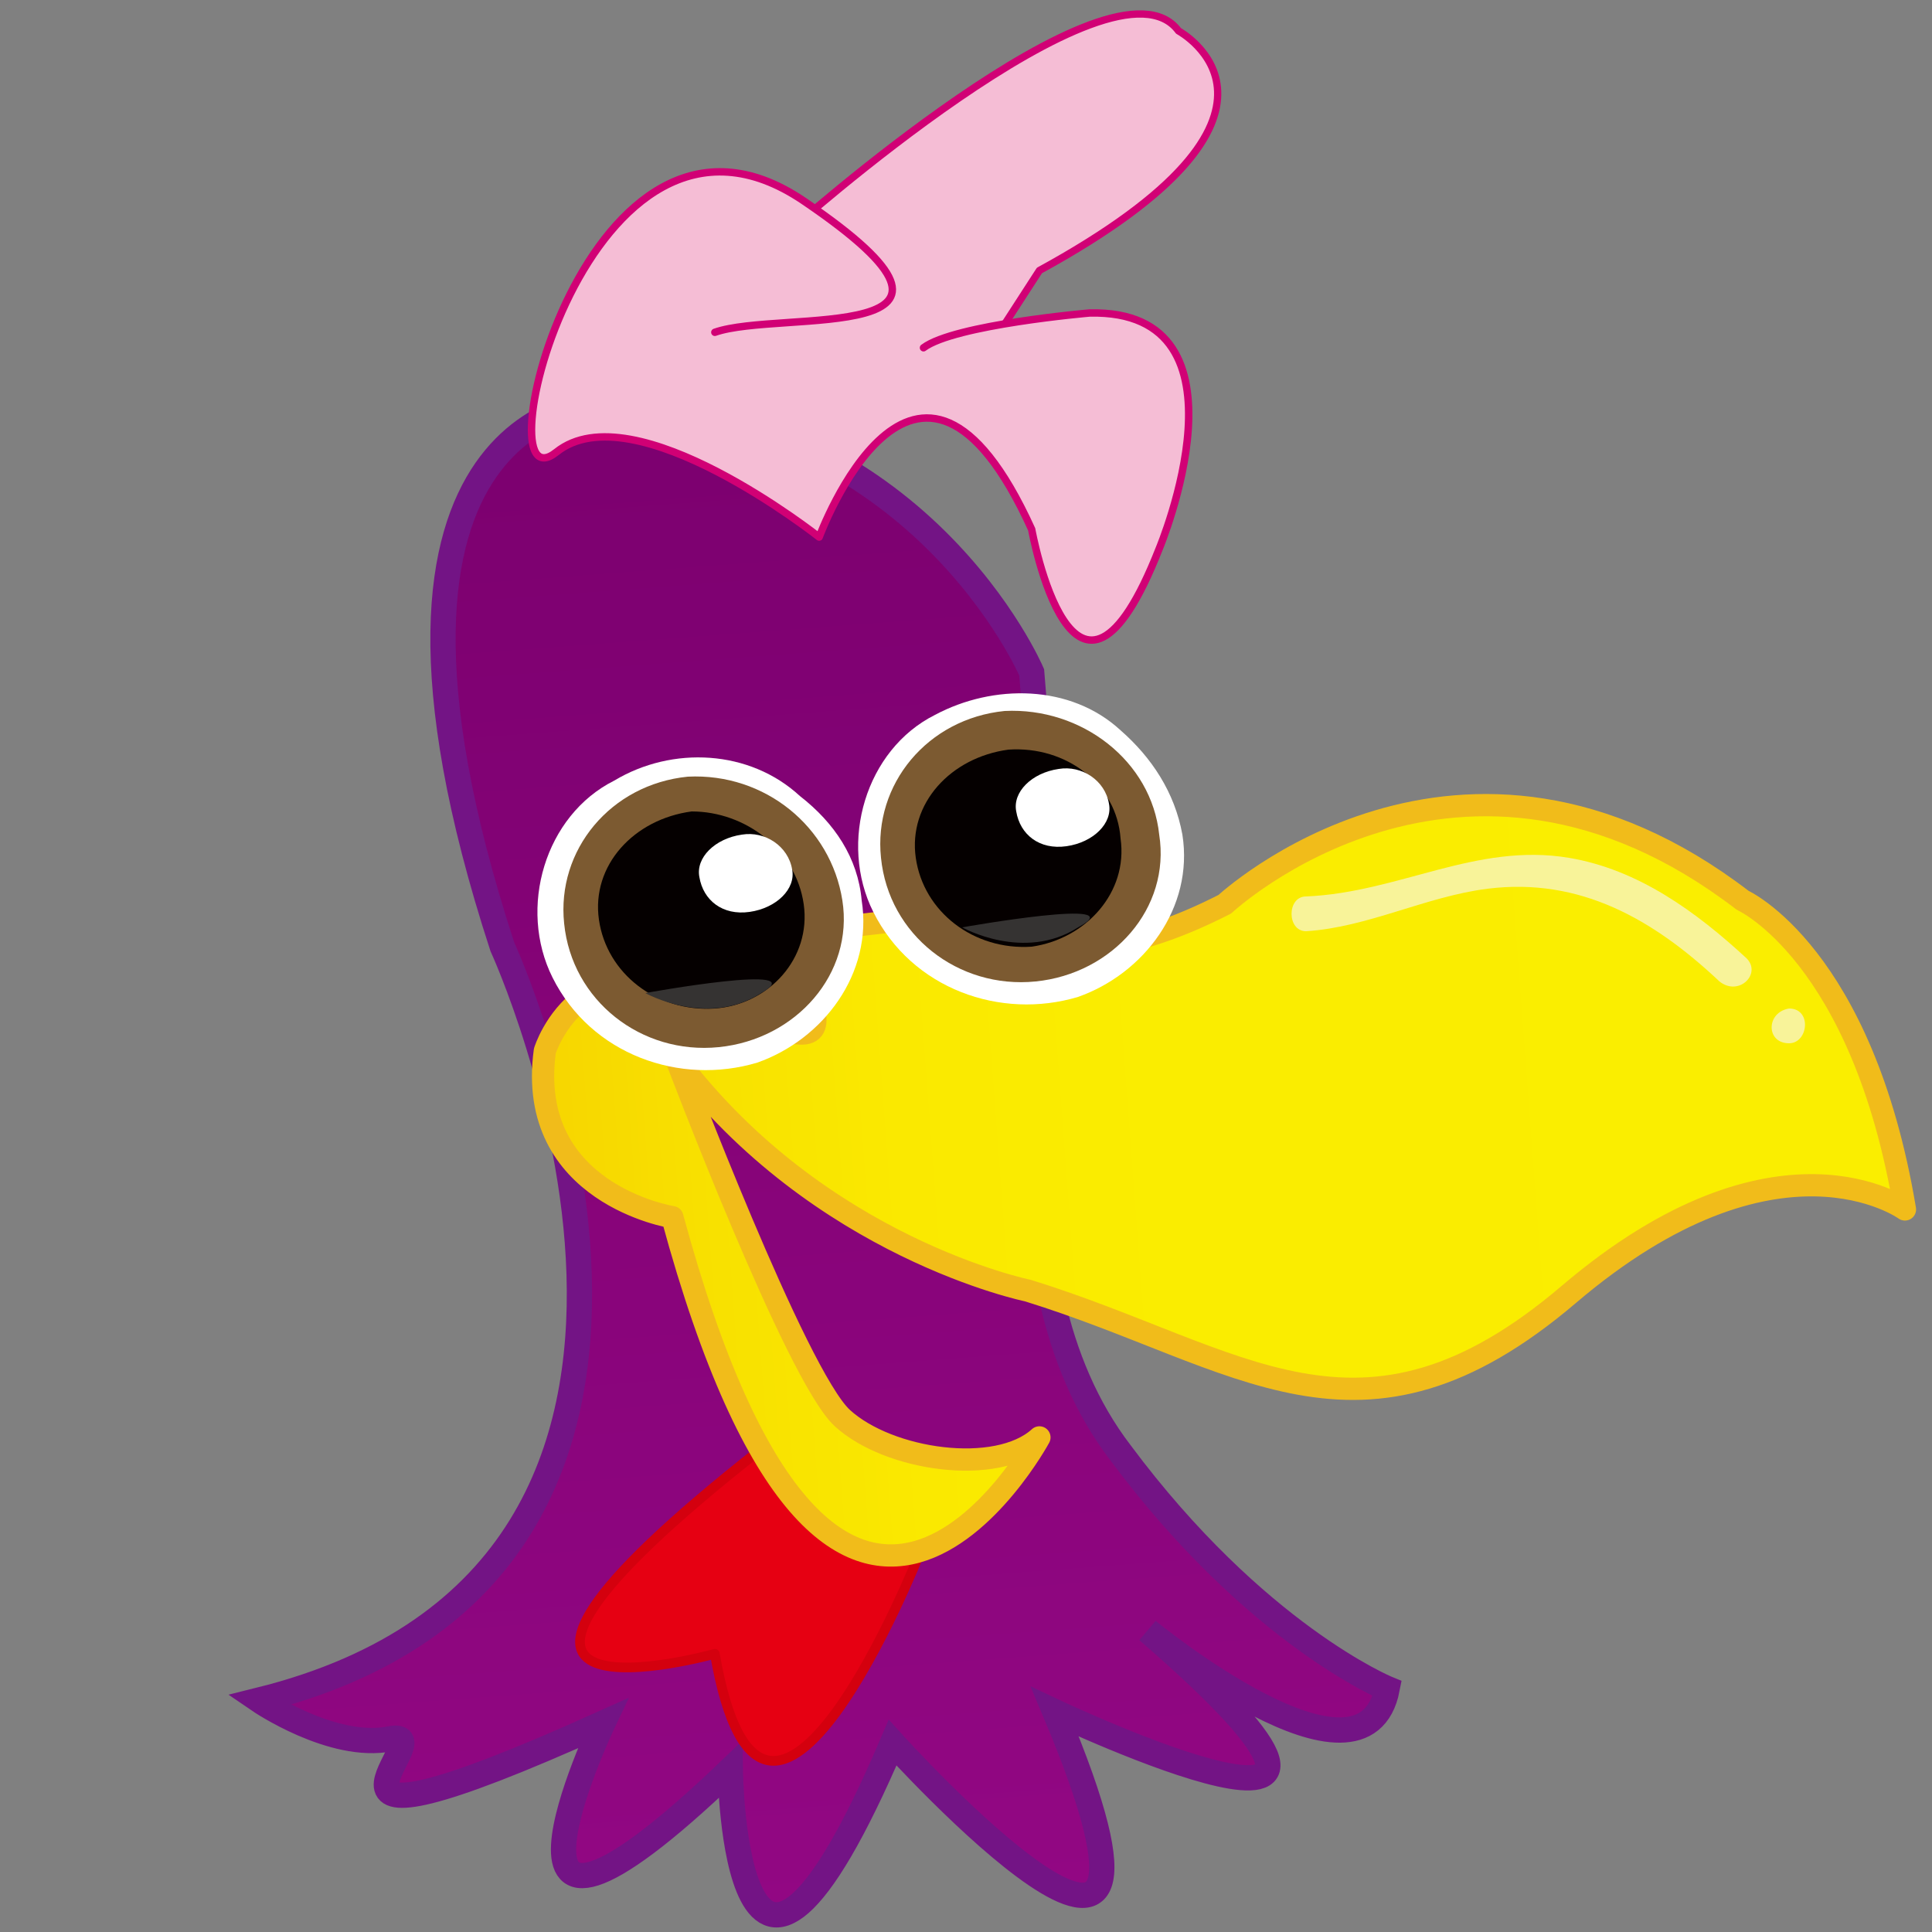 <?xml version="1.0" encoding="utf-8"?>
<!-- Generator: Adobe Illustrator 23.0.1, SVG Export Plug-In . SVG Version: 6.00 Build 0)  -->
<svg version="1.1" xmlns="http://www.w3.org/2000/svg" xmlns:xlink="http://www.w3.org/1999/xlink" x="0px" y="0px"
	 viewBox="0 0 50 50" style="enable-background:new 0 0 50 50;" xml:space="preserve">
<rect x="0" y="0" width="50" height="50" fill="#808080" stroke="none"/>
<style type="text/css">
	.st0{fill:url(#SVGID_1_);stroke:#731485;stroke-width:0.654;}
	.st1{fill:#F5BDD5;stroke:#D10075;stroke-width:0.188;stroke-linecap:round;stroke-linejoin:round;stroke-miterlimit:10;}
	.st2{fill:#F5BDD5;stroke:#D10075;stroke-width:0.192;stroke-linecap:round;stroke-linejoin:round;stroke-miterlimit:10;}
	.st3{fill:#E60012;stroke:#D4000E;stroke-width:0.251;stroke-linecap:round;stroke-linejoin:round;stroke-miterlimit:10;}
	.st4{fill:url(#SVGID_2_);stroke:#F1BC1A;stroke-width:0.576;stroke-linecap:round;stroke-linejoin:round;stroke-miterlimit:10;}
	.st5{fill:#FFFFFF;}
	.st6{fill:#7C5A31;}
	.st7{fill:#050000;}
	.st8{fill:#353332;}
	.st9{fill:#F8F399;}
</style>
<g id="レイヤー_1">
</g>
<g id="レイヤー_4">
</g>
<g id="レイヤー_3">
	<g>
		<g>
			
				<linearGradient id="SVGID_1_" gradientUnits="userSpaceOnUse" x1="-56.312" y1="49.654" x2="-56.312" y2="10.111" gradientTransform="matrix(-0.997 7.469867e-02 7.469867e-02 0.997 -38.144 4.24)">
				<stop  offset="0" style="stop-color:#920783"/>
				<stop  offset="1" style="stop-color:#7C006F"/>
			</linearGradient>
			<path class="st0" d="M27.2,23.6l-0.5-6.2c0,0-2.9-6.8-11.1-7c0,0-7.2,0-2.6,14.1c0,0,7.4,16.1-6.3,19.5c0,0,1.9,1.3,3.4,1
				c1.5-0.3-3.6,3.7,5.5-0.4c0,0-3.8,8,3.3,1.2c0,0,0.1,8.9,4.2-0.7c0,0,8.5,9.4,4.2-0.8c0,0,10.6,5,2.4-2.1c0,0,5.6,4.6,6.2,1.5
				c0,0-3.4-1.4-6.9-6.1C25.4,32.9,27.4,25.2,27.2,23.6z"/>
			<path class="st1" d="M20.4,6c0,0,8.4-7.5,10.1-5.2c0,0,3.9,2.1-3.6,6.2l-2.2,3.4l-3.5,0.5L20,11.3l-1.5,0l-1.6-1.6l0.8-1.5
				l2.2-2.1L20.4,6z"/>
			<path class="st2" d="M18.5,8.6C20.2,8,26.4,9,20.8,5.2c-5.6-3.8-8.4,8.1-6.4,6.5c2-1.6,6.8,2.2,6.8,2.2s2.5-6.8,5.5-0.2
				c0,0,1.1,6.1,3.3,0.5c0,0,2.6-6.2-1.8-6.1c0,0-3.5,0.3-4.3,0.9"/>
			<g>
				<path class="st3" d="M23.8,40.2c0,0-4,10.1-5.3,2.6c0,0-8.6,2.4,1.2-5.3c0,0,4.7,0.4,4.1,2.3"/>
				<g>
					
						<linearGradient id="SVGID_2_" gradientUnits="userSpaceOnUse" x1="-85.185" y1="31.41" x2="-50.4" y2="31.41" gradientTransform="matrix(-0.997 7.469867e-02 7.469867e-02 0.997 -38.144 4.24)">
						<stop  offset="0" style="stop-color:#FAEE00"/>
						<stop  offset="0.546" style="stop-color:#FAED00"/>
						<stop  offset="0.743" style="stop-color:#FAE900"/>
						<stop  offset="0.883" style="stop-color:#F8E100"/>
						<stop  offset="0.988" style="stop-color:#F7D700"/>
					</linearGradient>
					<path class="st4" d="M26.1,23.8c0,0,1.3,1.8,5.6-0.4c0,0,6.1-5.7,13.4-0.1c0,0,3.1,1.4,4.2,8c0,0-3.3-2.4-8.7,2.2
						c-5.4,4.6-8.5,1.6-14-0.1c0,0-5.4-1.1-9.1-6c0,0,3.1,8.2,4.3,9.3c1.2,1.1,4,1.5,5.1,0.5c0,0-5.3,9.8-9.5-5.7
						c0,0-3.8-0.6-3.3-4.3c0,0,1-3.3,5-1.1c3.9,2.2,0.9-1.9,0.9-1.9l5.2-0.6L26.1,23.8z"/>
				</g>
			</g>
		</g>
		<g>
			<path class="st5" d="M30.6,21.6c0.3,1.9-1,3.6-2.7,4.2c-2,0.6-4.3-0.2-5.3-2.2c-0.9-1.8-0.2-4.2,1.6-5.1c1.5-0.8,3.5-0.8,4.8,0.4
				C29.8,19.6,30.4,20.5,30.6,21.6z"/>
			<path class="st6" d="M30,21.6c0.3,1.9-1.2,3.6-3.2,3.8c-2,0.2-3.8-1.2-4-3.2c-0.2-1.9,1.2-3.6,3.2-3.8C28,18.3,29.8,19.7,30,21.6
				z"/>
			<path class="st7" d="M29,21.7c0.2,1.4-0.9,2.6-2.3,2.8c-1.5,0.1-2.8-0.9-3-2.3c-0.2-1.4,0.9-2.6,2.4-2.8
				C27.6,19.3,28.9,20.3,29,21.7z"/>
			<path class="st5" d="M28.7,20.8c0.1,0.5-0.4,1-1.1,1.1c-0.7,0.1-1.2-0.3-1.3-0.9c-0.1-0.5,0.4-1,1.1-1.1
				C28,19.8,28.6,20.2,28.7,20.8z"/>
			<path class="st8" d="M24.9,24c0,0,1.6,0.9,3,0C29.4,23.2,24.9,24,24.9,24z"/>
		</g>
		<g>
			<path class="st5" d="M22.3,23.3c0.3,1.9-1,3.6-2.7,4.2c-2,0.6-4.3-0.2-5.3-2.2c-0.9-1.8-0.2-4.2,1.6-5.1c1.5-0.9,3.5-0.8,4.8,0.4
				C21.6,21.3,22.2,22.2,22.3,23.3z"/>
			<path class="st6" d="M21.8,23.3c0.3,1.9-1.2,3.6-3.2,3.8c-2,0.2-3.8-1.2-4-3.2c-0.2-1.9,1.2-3.6,3.2-3.8
				C19.8,20,21.5,21.4,21.8,23.3z"/>
			<path class="st7" d="M20.8,23.4c0.2,1.4-0.9,2.6-2.3,2.7c-1.5,0.1-2.8-0.9-3-2.3c-0.2-1.4,0.9-2.6,2.4-2.8
				C19.3,21,20.6,22,20.8,23.4z"/>
			<path class="st5" d="M20.5,22.5c0.1,0.5-0.4,1-1.1,1.1c-0.7,0.1-1.2-0.3-1.3-0.9c-0.1-0.5,0.4-1,1.1-1.1
				C19.8,21.5,20.4,21.9,20.5,22.5z"/>
			<path class="st8" d="M16.7,25.7c0,0,1.6,0.9,3,0C21.1,24.9,16.7,25.7,16.7,25.7z"/>
		</g>
		<g>
			<g>
				<path class="st9" d="M45.2,24.8c-1.3-1.2-2.8-2.3-4.6-2.6c-2.4-0.4-4.4,0.9-6.8,1c-0.5,0-0.5,0.9,0,0.9c1.6-0.1,3.1-0.9,4.7-1.1
					c2.4-0.3,4.3,0.8,6,2.4C45,25.8,45.6,25.2,45.2,24.8L45.2,24.8z"/>
			</g>
		</g>
		<g>
			<g>
				<path class="st9" d="M46.3,27c0.5,0,0.6-0.9,0-0.9C45.7,26.2,45.7,27,46.3,27L46.3,27z"/>
			</g>
		</g>
	</g>
</g>
<g id="レイヤー_2">
</g>
</svg>
